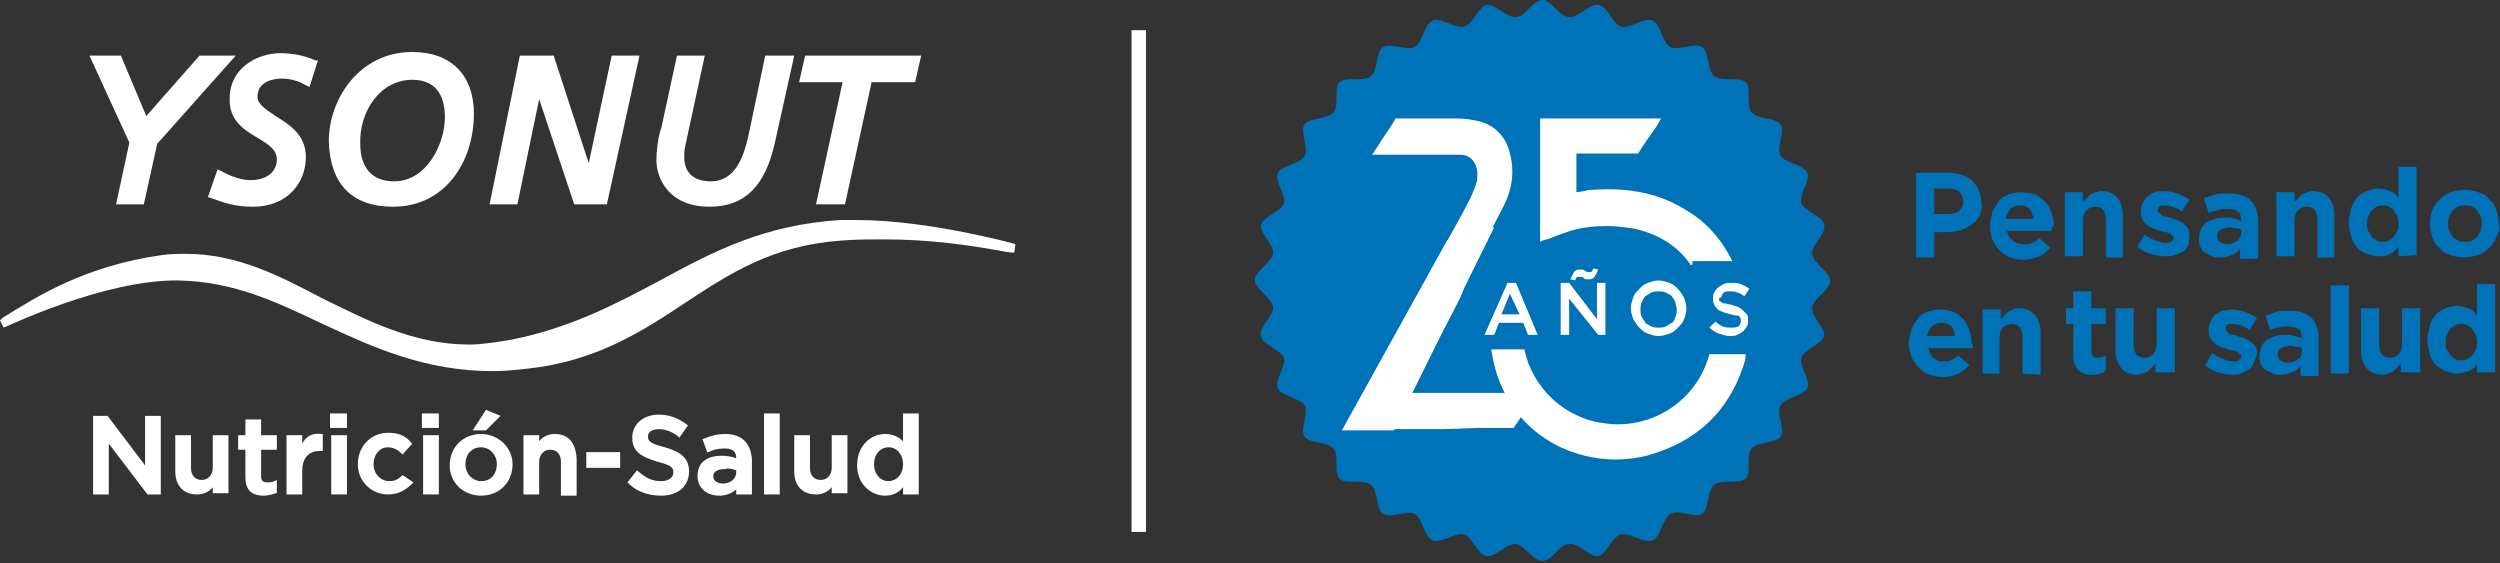 <?xml version="1.0" encoding="utf-8"?>
<!-- Generator: Adobe Illustrator 24.1.1, SVG Export Plug-In . SVG Version: 6.00 Build 0)  -->
<svg version="1.1" id="Capa_1" xmlns="http://www.w3.org/2000/svg" xmlns:xlink="http://www.w3.org/1999/xlink" x="0px" y="0px"
	 viewBox="0 0 206.8 46.6" style="enable-background:new 0 0 206.8 46.6;" xml:space="preserve">
<rect x="0" y="0" width="206.8" height="46.6" fill="#333333" stroke="none"/>
<style type="text/css">
	.st0{fill:#0072B7;}
	.st1{fill:#FFFFFF;}
	.st2{fill-rule:evenodd;clip-rule:evenodd;fill:#FFFFFF;}
</style>
<g>
	<path class="st0" d="M127.6,0c-0.8,0-1.4,1.4-2.2,1.4c-0.8,0.1-1.7-1.1-2.4-1c-0.7,0.1-1.1,1.6-1.9,1.8c-0.7,0.2-1.9-0.8-2.6-0.5
		s-0.8,1.8-1.5,2.2c-0.7,0.3-2-0.4-2.6,0s-0.4,1.9-1,2.4s-2,0-2.6,0.5c-0.5,0.5,0,2-0.5,2.5c-0.5,0.6-2,0.4-2.4,1s0.4,1.9,0,2.6
		s-1.9,0.8-2.2,1.4c-0.3,0.7,0.7,1.8,0.5,2.5s-1.7,1.1-1.9,1.8c-0.1,0.7,1.1,1.6,1,2.4c-0.1,0.7-1.5,1.4-1.5,2.2
		c0,0.7,1.4,1.4,1.5,2.2c0.1,0.7-1.2,1.7-1,2.4c0.1,0.7,1.6,1.1,1.9,1.8c0.2,0.7-0.8,1.9-0.5,2.5c0.3,0.7,1.8,0.8,2.2,1.4
		c0.4,0.7-0.4,2,0,2.6s1.9,0.4,2.4,1s0,2,0.5,2.5s2,0,2.6,0.5s0.4,2,1,2.4s2-0.3,2.6,0c0.7,0.4,0.8,1.9,1.5,2.2s1.9-0.7,2.6-0.5
		s1.1,1.7,1.9,1.8c0.7,0.1,1.7-1.1,2.4-1c0.7,0.1,1.4,1.4,2.2,1.4s1.4-1.4,2.2-1.4c0.8-0.1,1.7,1.1,2.4,1s1.1-1.6,1.9-1.8
		c0.7-0.2,1.9,0.8,2.6,0.5c0.7-0.3,0.8-1.8,1.5-2.2s2,0.4,2.6,0s0.4-1.9,1-2.4s2,0,2.6-0.5c0.5-0.5,0-2,0.5-2.5c0.5-0.6,2-0.4,2.4-1
		s-0.4-1.9,0-2.6c0.4-0.6,1.9-0.8,2.2-1.4c0.3-0.7-0.7-1.8-0.5-2.5s1.7-1.1,1.9-1.8c0.1-0.7-1.1-1.6-1-2.4c0.1-0.7,1.5-1.4,1.5-2.2
		c0-0.7-1.4-1.4-1.5-2.2c-0.1-0.7,1.2-1.7,1-2.4c-0.1-0.7-1.6-1.1-1.9-1.8c-0.2-0.7,0.8-1.9,0.5-2.5c-0.3-0.7-1.8-0.8-2.2-1.4
		c-0.4-0.7,0.4-2,0-2.6s-1.9-0.4-2.4-1s0-2-0.5-2.5s-2,0-2.6-0.5s-0.4-2-1-2.4s-2,0.3-2.6,0c-0.7-0.3-0.8-1.9-1.5-2.2
		s-1.9,0.7-2.6,0.5c-0.7-0.2-1.1-1.7-1.9-1.8c-0.7-0.1-1.7,1.1-2.4,1C129,1.4,128.3,0,127.6,0"/>
	<path class="st1" d="M21.3,11.4c1,0.6,1.6,1,1.6,1.8c0,0.9-0.7,1.7-2.2,1.7c-0.7,0-1.6-0.3-2.3-0.7L18,14l-0.8,2.3l0.3,0.1
		c1.1,0.4,2,0.7,3.4,0.7c3,0,4.4-2.1,4.4-4.1c0-1.9-1.4-2.7-2.5-3.4c-0.9-0.6-1.5-1-1.5-1.6c0-1.3,1.4-1.5,2-1.5
		c0.7,0,1.4,0.2,1.9,0.5l0.4,0.2L26.3,5h-0.2c-0.9-0.4-1.9-0.6-2.9-0.6c-2,0-4.2,1.3-4.2,3.7C18.9,10,20.3,10.8,21.3,11.4"/>
	<path class="st1" d="M32.5,17.1c4.4,0,6.7-3.8,6.7-7.7c0-3.2-1.9-5.1-5.1-5.1c-4.3,0-6.9,3.8-6.9,7.4
		C27.3,15.2,29.1,17.1,32.5,17.1 M34.1,6.6c1.8,0,2.7,1.1,2.7,3.1c0,2.2-1.5,5.3-4.2,5.3c-1.8,0-2.8-1.1-2.8-3.1
		C29.7,9.3,31.4,6.6,34.1,6.6"/>
	<polygon class="st1" points="44.6,8.2 47.5,16.9 50.2,16.9 52.9,4.6 50.6,4.6 48.7,13.5 45.8,4.6 43,4.6 40.5,16.9 42.8,16.9 	"/>
	<path class="st1" d="M58.7,17.1c2.9,0,4.6-1.7,5.4-5.3l1.6-7.2h-2.4L62,10.8c-0.4,2-1.1,4.2-3.2,4.2c-1.4,0-2.2-0.7-2.2-2
		c0-0.2,0-0.6,0.1-1l1.6-7.4H56l-1.3,6l-0.1,0.3c-0.2,0.7-0.3,1.6-0.3,2.4C54.3,14.6,55.2,17.1,58.7,17.1"/>
	<polygon class="st1" points="9.6,16.9 11.9,16.9 13,11.9 19.5,4.6 16.5,4.6 12.1,9.6 10,4.6 7.4,4.6 10.7,11.8 	"/>
	<polygon class="st1" points="67.5,16.9 69.9,16.9 72.1,6.8 75.7,6.8 76.2,4.6 66.6,4.6 66.1,6.8 69.7,6.8 	"/>
	<path class="st1" d="M70.9,18.2c-0.5,0-0.9,0-1.4,0c-6.3,0.4-10.5,2.6-14.9,5c-3.6,1.9-7.3,3.9-12.3,4.9c-1.2,0.2-2.4,0.4-3.5,0.4
		c-4.6,0-8.4-2-12.1-3.8c-3.6-1.9-7.1-3.7-11.3-3.7c-0.7,0-1.3,0-2,0.1C7,22,3.1,24.5,0.2,26.3L0,26.5l0.3,0.6c0.1,0,8.3-4,14.5-3.9
		c4.6,0.1,8.1,1.8,11.9,3.6c4.1,1.9,8.4,3.9,14.1,3.9c0.9,0,1.9-0.1,2.8-0.2c5.6-0.6,9.4-3,13-5.4c3.8-2.5,7.3-4.8,13-5.2
		c1.2-0.1,2.4-0.1,3.5-0.1c3.9,0,7.1,0.5,9.4,0.9c0.5,0.1,1,0.2,1.4,0.2l0.1-0.7C84.1,20.2,76.8,18.2,70.9,18.2"/>
	<polygon class="st1" points="12,38.5 8.9,34.4 7.7,34.4 7.7,40.9 9,40.9 9,36.7 12.2,40.9 13.3,40.9 13.3,34.4 12,34.4 	"/>
	<path class="st1" d="M17.6,38.7c0,0.6-0.4,1-0.9,1c-0.6,0-0.9-0.4-0.9-1V36h-1.3v3c0,1.2,0.7,1.9,1.8,1.9c0.5,0,1-0.2,1.3-0.6v0.5
		h1.3V36h-1.3V38.7z"/>
	<path class="st1" d="M21.6,34.7h-1.3V36h-0.6v1.2h0.6v2.3c0,1,0.5,1.5,1.5,1.5c0.4,0,0.7-0.1,1-0.2h0.1v-1.1l-0.2,0.1
		c-0.2,0.1-0.4,0.1-0.6,0.1c-0.3,0-0.5-0.1-0.5-0.5v-2.2h1.3V36h-1.3V34.7z"/>
	<path class="st1" d="M25,36.7V36h-1.3v4.9H25V39c0-1.1,0.5-1.7,1.5-1.7h0.2v-1.4h-0.1C25.8,35.8,25.3,36.1,25,36.7"/>
	<rect x="27.4" y="36" class="st1" width="1.3" height="4.9"/>
	<rect x="27.3" y="34.2" class="st1" width="1.4" height="1.2"/>
	<path class="st1" d="M33.3,39.3c-0.4,0.4-0.7,0.5-1.1,0.5c-0.7,0-1.3-0.6-1.3-1.4c0-0.8,0.5-1.4,1.2-1.4c0.5,0,0.9,0.3,1.1,0.5
		l0.1,0.1l0.8-0.9L34,36.6c-0.5-0.6-1.1-0.8-1.9-0.8c-1.4,0-2.5,1.1-2.5,2.6c0,1.4,1.1,2.5,2.5,2.5c1,0,1.6-0.5,2-0.9l0.1-0.1
		L33.3,39.3L33.3,39.3z"/>
	<rect x="35" y="36" class="st1" width="1.3" height="4.9"/>
	<rect x="34.9" y="34.2" class="st1" width="1.4" height="1.2"/>
	<polygon class="st1" points="41.4,34.4 40.2,33.9 39.1,35.6 40.2,35.6 	"/>
	<path class="st1" d="M39.8,35.9c-1.5,0-2.6,1.1-2.6,2.6c0,1.4,1.1,2.5,2.6,2.5s2.6-1.1,2.6-2.6C42.4,37,41.2,35.9,39.8,35.9
		 M39.8,37c0.7,0,1.3,0.6,1.3,1.4c0,0.7-0.4,1.4-1.3,1.4c-0.7,0-1.3-0.6-1.3-1.4S39,37,39.8,37"/>
	<path class="st1" d="M45.9,35.9c-0.5,0-1,0.2-1.3,0.6V36h-1.3v4.9h1.3v-2.7c0-0.6,0.4-1,0.9-1c0.6,0,0.9,0.4,0.9,1V41h1.3v-3.1
		C47.6,36.6,47,35.9,45.9,35.9"/>
	<rect x="48.5" y="37.4" class="st1" width="2.8" height="1.3"/>
	<path class="st1" d="M55,37c-1.2-0.3-1.4-0.5-1.4-0.9s0.4-0.6,0.9-0.6s1.1,0.2,1.6,0.6l0.1,0.1l0.7-1l-0.1-0.1
		c-0.7-0.5-1.4-0.8-2.3-0.8c-1.3,0-2.2,0.8-2.2,1.9c0,1.2,0.8,1.6,2.1,2c1.2,0.3,1.3,0.5,1.3,0.9s-0.4,0.7-1,0.7
		c-0.7,0-1.2-0.2-1.9-0.8l-0.1-0.1l-0.8,1L52,40c0.7,0.7,1.7,1,2.7,1c1.4,0,2.3-0.8,2.3-2C57,37.7,56,37.3,55,37"/>
	<path class="st1" d="M60,35.9c-0.8,0-1.3,0.2-1.8,0.4h-0.1l0.4,1.1h0.1c0.4-0.2,0.8-0.3,1.3-0.3s1,0.1,1,0.8
		c-0.3-0.1-0.7-0.2-1.2-0.2c-1.3,0-2,0.6-2,1.7c0,0.9,0.7,1.6,1.8,1.6c0.6,0,1-0.2,1.4-0.5v0.4h1.3V38C62.1,36.6,61.3,35.9,60,35.9
		 M60.9,38.9v0.2c0,0.5-0.5,0.9-1.1,0.9c-0.4,0-0.8-0.2-0.8-0.6c0-0.4,0.4-0.6,1-0.6C60.2,38.7,60.6,38.8,60.9,38.9"/>
	<rect x="63.2" y="34.2" class="st1" width="1.3" height="6.7"/>
	<path class="st1" d="M68.8,38.7c0,0.6-0.4,1-0.9,1c-0.6,0-0.9-0.4-0.9-1V36h-1.3v3c0,1.2,0.7,1.9,1.8,1.9c0.5,0,1-0.2,1.3-0.6v0.5
		h1.3V36h-1.3V38.7z"/>
	<path class="st1" d="M74.7,34.2v2.3c-0.4-0.4-0.9-0.6-1.5-0.6c-1.1,0-2.3,0.9-2.3,2.6c0,1.6,1.2,2.5,2.3,2.5c0.6,0,1.1-0.2,1.5-0.7
		v0.6H76v-6.7C76,34.2,74.7,34.2,74.7,34.2z M74.7,38.4c0,0.9-0.6,1.4-1.2,1.4c-0.7,0-1.2-0.6-1.2-1.4c0-0.8,0.5-1.4,1.2-1.4
		S74.7,37.6,74.7,38.4"/>
	<rect x="93.6" y="2.5" class="st1" width="1.2" height="41.5"/>
</g>
<g>
	<path class="st0" d="M163.8,17.7c-0.1,0.3-0.3,0.6-0.6,0.8c-0.3,0.2-0.6,0.4-0.9,0.5c-0.3,0.1-0.7,0.2-1.1,0.2H160v2.1h-1.5v-7h2.8
		c0.4,0,0.8,0.1,1.1,0.2s0.6,0.3,0.8,0.5s0.4,0.5,0.5,0.8c0.1,0.3,0.2,0.6,0.2,1l0,0C164,17.1,163.9,17.4,163.8,17.7z M162.4,16.7
		c0-0.3-0.1-0.6-0.3-0.8s-0.5-0.3-0.9-0.3H160v2.1h1.2c0.4,0,0.7-0.1,0.9-0.3C162.3,17.2,162.4,17,162.4,16.7L162.4,16.7z"/>
</g>
<g>
	<path class="st0" d="M169.7,18.9c0,0.1,0,0.1,0,0.2H166c0.1,0.3,0.2,0.6,0.5,0.8c0.2,0.2,0.5,0.3,0.9,0.3c0.3,0,0.5,0,0.7-0.1
		s0.4-0.2,0.6-0.4l0.9,0.8c-0.3,0.3-0.6,0.6-0.9,0.7s-0.8,0.3-1.3,0.3c-0.4,0-0.8-0.1-1.1-0.2s-0.6-0.3-0.9-0.6s-0.4-0.5-0.6-0.9
		c-0.1-0.3-0.2-0.7-0.2-1.1l0,0c0-0.4,0.1-0.7,0.2-1.1c0.1-0.3,0.3-0.6,0.5-0.9s0.5-0.5,0.8-0.6s0.7-0.2,1.1-0.2
		c0.4,0,0.8,0.1,1.2,0.2c0.3,0.2,0.6,0.4,0.8,0.6s0.4,0.6,0.5,0.9s0.2,0.7,0.2,1.1l0,0C169.7,18.8,169.7,18.8,169.7,18.9z
		 M167.9,17.3c-0.2-0.2-0.4-0.3-0.8-0.3c-0.3,0-0.6,0.1-0.8,0.3c-0.2,0.2-0.3,0.5-0.4,0.8h2.3C168.2,17.8,168,17.5,167.9,17.3z"/>
</g>
<g>
	<path class="st0" d="M174.2,21.2v-3c0-0.4-0.1-0.6-0.2-0.8s-0.4-0.3-0.7-0.3s-0.5,0.1-0.7,0.3c-0.2,0.2-0.3,0.5-0.3,0.8v3h-1.5
		v-5.3h1.5v0.8c0.1-0.1,0.2-0.2,0.3-0.3c0.1-0.1,0.2-0.2,0.3-0.3c0.1-0.1,0.3-0.1,0.4-0.2c0.2,0,0.3-0.1,0.5-0.1
		c0.6,0,1,0.2,1.3,0.5s0.5,0.8,0.5,1.5v3.5h-1.4V21.2z"/>
</g>
<g>
	<path class="st0" d="M181,20.3c-0.1,0.2-0.2,0.4-0.4,0.5s-0.4,0.2-0.7,0.3s-0.5,0.1-0.8,0.1c-0.4,0-0.8-0.1-1.2-0.2
		s-0.8-0.3-1.1-0.6l0.6-1c0.3,0.2,0.6,0.4,0.9,0.5c0.3,0.1,0.6,0.2,0.8,0.2s0.4,0,0.5-0.1s0.2-0.2,0.2-0.3l0,0c0-0.1,0-0.1-0.1-0.2
		s-0.1-0.1-0.2-0.2c-0.1,0-0.2-0.1-0.4-0.1c-0.1,0-0.3-0.1-0.4-0.1c-0.2-0.1-0.4-0.1-0.6-0.2c-0.2-0.1-0.4-0.2-0.5-0.3
		c-0.2-0.1-0.3-0.3-0.4-0.5c-0.1-0.2-0.1-0.4-0.1-0.7l0,0c0-0.3,0.1-0.5,0.2-0.7c0.1-0.2,0.2-0.4,0.4-0.5s0.4-0.3,0.6-0.3
		c0.2-0.1,0.5-0.1,0.8-0.1s0.7,0.1,1,0.2c0.3,0.1,0.7,0.3,1,0.5l-0.6,1c-0.3-0.2-0.5-0.3-0.8-0.4S179.2,17,179,17s-0.3,0-0.4,0.1
		c-0.1,0.1-0.1,0.2-0.1,0.3l0,0c0,0.1,0,0.1,0.1,0.2s0.1,0.1,0.2,0.2s0.2,0.1,0.3,0.1s0.3,0.1,0.4,0.1c0.2,0.1,0.4,0.1,0.6,0.2
		c0.2,0.1,0.4,0.2,0.5,0.3c0.2,0.1,0.3,0.3,0.4,0.4c0.1,0.2,0.1,0.4,0.1,0.6l0,0C181.1,19.9,181.1,20.1,181,20.3z"/>
</g>
<g>
	<path class="st0" d="M185.3,21.2v-0.6c-0.2,0.2-0.4,0.4-0.7,0.5s-0.6,0.2-0.9,0.2c-0.3,0-0.5,0-0.7-0.1s-0.4-0.2-0.6-0.3
		c-0.2-0.1-0.3-0.3-0.4-0.5c-0.1-0.2-0.1-0.4-0.1-0.7l0,0c0-0.3,0.1-0.5,0.2-0.8c0.1-0.2,0.3-0.4,0.4-0.5c0.2-0.1,0.4-0.2,0.7-0.3
		s0.6-0.1,0.9-0.1c0.3,0,0.5,0,0.7,0.1c0.2,0,0.4,0.1,0.6,0.2v-0.1c0-0.3-0.1-0.6-0.3-0.7c-0.2-0.2-0.5-0.2-0.9-0.2
		c-0.3,0-0.5,0-0.8,0.1s-0.5,0.1-0.7,0.2l-0.4-1.2c0.3-0.1,0.6-0.2,0.9-0.3s0.7-0.1,1.2-0.1c0.8,0,1.4,0.2,1.8,0.6
		c0.4,0.4,0.6,1,0.6,1.7v3.1h-1.5V21.2z M185.4,19c-0.1-0.1-0.3-0.1-0.4-0.1c-0.2,0-0.3-0.1-0.5-0.1c-0.3,0-0.6,0.1-0.8,0.2
		s-0.3,0.3-0.3,0.5l0,0c0,0.2,0.1,0.4,0.2,0.5c0.2,0.1,0.4,0.2,0.6,0.2c0.4,0,0.6-0.1,0.9-0.3c0.2-0.2,0.3-0.4,0.3-0.7V19z"/>
</g>
<g>
	<path class="st0" d="M191.7,21.2v-3c0-0.4-0.1-0.6-0.2-0.8s-0.4-0.3-0.7-0.3s-0.5,0.1-0.7,0.3c-0.2,0.2-0.3,0.5-0.3,0.8v3h-1.5
		v-5.3h1.5v0.8c0.1-0.1,0.2-0.2,0.3-0.3c0.1-0.1,0.2-0.2,0.3-0.3c0.1-0.1,0.3-0.1,0.4-0.2c0.2,0,0.3-0.1,0.5-0.1
		c0.6,0,1,0.2,1.3,0.5s0.5,0.8,0.5,1.5v3.5h-1.4V21.2z"/>
	<path class="st0" d="M198.4,21.2v-0.8c-0.2,0.3-0.4,0.5-0.7,0.6c-0.3,0.2-0.6,0.2-1,0.2c-0.3,0-0.6-0.1-0.9-0.2
		c-0.3-0.1-0.6-0.3-0.8-0.5s-0.4-0.5-0.5-0.9c-0.1-0.3-0.2-0.7-0.2-1.2l0,0c0-0.4,0.1-0.8,0.2-1.2c0.1-0.3,0.3-0.6,0.5-0.9
		c0.2-0.2,0.5-0.4,0.8-0.5s0.6-0.2,0.9-0.2c0.4,0,0.7,0.1,1,0.2s0.5,0.3,0.7,0.6v-2.6h1.5v7.3L198.4,21.2L198.4,21.2z M198.4,18.5
		c0-0.2,0-0.4-0.1-0.6s-0.2-0.3-0.3-0.5s-0.3-0.2-0.4-0.3s-0.3-0.1-0.5-0.1s-0.3,0-0.5,0.1s-0.3,0.2-0.4,0.3
		c-0.1,0.1-0.2,0.3-0.3,0.5s-0.1,0.4-0.1,0.6l0,0c0,0.2,0,0.4,0.1,0.6s0.2,0.3,0.3,0.5c0.1,0.1,0.3,0.2,0.4,0.3
		c0.2,0.1,0.3,0.1,0.5,0.1s0.3,0,0.5-0.1s0.3-0.2,0.4-0.3s0.2-0.3,0.3-0.5C198.4,19,198.4,18.8,198.4,18.5L198.4,18.5z"/>
</g>
<g>
	<path class="st0" d="M206.5,19.6c-0.1,0.3-0.3,0.6-0.6,0.9s-0.6,0.5-0.9,0.6c-0.4,0.1-0.7,0.2-1.2,0.2c-0.4,0-0.8-0.1-1.1-0.2
		c-0.4-0.1-0.7-0.3-0.9-0.6c-0.3-0.2-0.5-0.5-0.6-0.9c-0.1-0.3-0.2-0.7-0.2-1.1l0,0c0-0.4,0.1-0.7,0.2-1.1c0.1-0.3,0.3-0.6,0.6-0.9
		s0.6-0.5,0.9-0.6c0.4-0.1,0.7-0.2,1.2-0.2c0.4,0,0.8,0.1,1.1,0.2c0.4,0.1,0.7,0.3,0.9,0.6c0.3,0.2,0.5,0.5,0.6,0.9
		c0.1,0.3,0.2,0.7,0.2,1.1l0,0C206.8,18.9,206.7,19.3,206.5,19.6z M205.3,18.5c0-0.2,0-0.4-0.1-0.6s-0.2-0.3-0.3-0.5
		s-0.3-0.2-0.4-0.3s-0.4-0.1-0.6-0.1c-0.2,0-0.4,0-0.6,0.1c-0.2,0.1-0.3,0.2-0.4,0.3c-0.1,0.1-0.2,0.3-0.3,0.5s-0.1,0.4-0.1,0.6l0,0
		c0,0.2,0,0.4,0.1,0.6s0.2,0.3,0.3,0.5c0.1,0.1,0.3,0.2,0.4,0.3c0.2,0.1,0.4,0.1,0.6,0.1c0.2,0,0.4,0,0.6-0.1
		c0.2-0.1,0.3-0.2,0.4-0.3c0.1-0.1,0.2-0.3,0.3-0.5C205.2,18.9,205.3,18.8,205.3,18.5L205.3,18.5z"/>
</g>
<g>
	<path class="st0" d="M163.2,28.6c0,0.1,0,0.1,0,0.2h-3.7c0.1,0.3,0.2,0.6,0.4,0.8c0.2,0.2,0.5,0.3,0.8,0.3s0.5,0,0.7-0.1
		s0.4-0.2,0.6-0.4l0.9,0.8c-0.3,0.3-0.6,0.6-0.9,0.7c-0.4,0.2-0.8,0.3-1.3,0.3c-0.4,0-0.8-0.1-1.1-0.2s-0.6-0.3-0.9-0.6
		c-0.2-0.2-0.4-0.5-0.6-0.9c-0.1-0.3-0.2-0.7-0.2-1.1l0,0c0-0.4,0.1-0.7,0.2-1.1c0.1-0.3,0.3-0.6,0.5-0.9s0.5-0.5,0.8-0.6
		s0.7-0.2,1.1-0.2c0.4,0,0.8,0.1,1.1,0.2s0.6,0.4,0.8,0.6s0.4,0.6,0.5,0.9s0.2,0.7,0.2,1.1l0,0C163.2,28.5,163.2,28.6,163.2,28.6z
		 M161.4,27c-0.2-0.2-0.4-0.3-0.8-0.3c-0.3,0-0.6,0.1-0.8,0.3c-0.2,0.2-0.3,0.5-0.4,0.8h2.3C161.7,27.5,161.6,27.2,161.4,27z"/>
	<path class="st0" d="M167.3,30.9v-3c0-0.4-0.1-0.6-0.2-0.8c-0.2-0.2-0.4-0.3-0.7-0.3s-0.5,0.1-0.7,0.3c-0.2,0.2-0.3,0.5-0.3,0.8v3
		H164v-5.3h1.5v0.8c0.1-0.1,0.2-0.2,0.3-0.3c0.1-0.1,0.2-0.2,0.3-0.3c0.1-0.1,0.3-0.1,0.4-0.2s0.3-0.1,0.5-0.1c0.6,0,1,0.2,1.3,0.5
		c0.3,0.4,0.5,0.8,0.5,1.5V31L167.3,30.9L167.3,30.9z"/>
</g>
<g>
	<path class="st0" d="M173.7,30.9c-0.2,0.1-0.4,0.1-0.7,0.1c-0.2,0-0.4,0-0.6-0.1s-0.3-0.1-0.5-0.3c-0.1-0.1-0.2-0.3-0.3-0.5
		s-0.1-0.5-0.1-0.8v-2.5h-0.6v-1.3h0.6v-1.4h1.5v1.4h1.2v1.3H173v2.3c0,0.3,0.2,0.5,0.5,0.5s0.5-0.1,0.7-0.2v1.2
		C174.1,30.8,173.9,30.9,173.7,30.9z"/>
	<path class="st0" d="M178.3,30.9v-0.8c-0.1,0.1-0.2,0.2-0.3,0.3s-0.2,0.2-0.3,0.3c-0.1,0.1-0.3,0.1-0.4,0.2c-0.2,0-0.3,0.1-0.5,0.1
		c-0.6,0-1-0.2-1.3-0.5c-0.3-0.4-0.5-0.8-0.5-1.5v-3.5h1.5v3c0,0.4,0.1,0.6,0.2,0.8c0.2,0.2,0.4,0.3,0.7,0.3s0.5-0.1,0.7-0.3
		c0.2-0.2,0.3-0.5,0.3-0.8v-3h1.5v5.3h-1.6V30.9z"/>
</g>
<g>
	<path class="st0" d="M186.4,30.1c-0.1,0.2-0.2,0.4-0.4,0.5s-0.4,0.2-0.6,0.3c-0.2,0.1-0.5,0.1-0.8,0.1c-0.4,0-0.8-0.1-1.1-0.2
		c-0.4-0.1-0.8-0.3-1.1-0.6l0.6-1c0.3,0.2,0.6,0.4,0.9,0.5c0.3,0.1,0.6,0.2,0.8,0.2s0.4,0,0.5-0.1s0.2-0.2,0.2-0.3l0,0
		c0-0.1,0-0.1-0.1-0.2s-0.1-0.1-0.2-0.2c-0.1,0-0.2-0.1-0.4-0.1s-0.3-0.1-0.4-0.1c-0.2-0.1-0.4-0.1-0.6-0.2
		c-0.2-0.1-0.4-0.2-0.5-0.3s-0.3-0.3-0.4-0.5c-0.1-0.2-0.1-0.4-0.1-0.7l0,0c0-0.3,0.1-0.5,0.2-0.7c0.1-0.2,0.2-0.4,0.4-0.5
		s0.4-0.3,0.6-0.3s0.5-0.1,0.8-0.1s0.7,0.1,1,0.2s0.7,0.3,1,0.5l-0.6,1c-0.3-0.2-0.5-0.3-0.8-0.4s-0.5-0.1-0.7-0.1s-0.3,0-0.4,0.1
		c-0.1,0.1-0.1,0.2-0.1,0.3l0,0c0,0.1,0,0.1,0.1,0.2s0.1,0.1,0.2,0.2s0.2,0.1,0.3,0.1s0.3,0.1,0.4,0.1c0.2,0.1,0.4,0.1,0.6,0.2
		s0.4,0.2,0.5,0.3c0.2,0.1,0.3,0.3,0.4,0.4s0.1,0.4,0.1,0.6l0,0C186.6,29.6,186.5,29.9,186.4,30.1z"/>
	<path class="st0" d="M190.3,30.9v-0.6c-0.2,0.2-0.4,0.4-0.7,0.5S189,31,188.7,31c-0.3,0-0.5,0-0.7-0.1s-0.4-0.2-0.6-0.3
		c-0.2-0.1-0.3-0.3-0.4-0.5c-0.1-0.2-0.1-0.4-0.1-0.7l0,0c0-0.3,0.1-0.5,0.2-0.8c0.1-0.2,0.3-0.4,0.4-0.5c0.2-0.1,0.4-0.2,0.7-0.3
		c0.3-0.1,0.5-0.1,0.9-0.1c0.3,0,0.5,0,0.7,0.1c0.2,0,0.4,0.1,0.6,0.2v-0.1c0-0.3-0.1-0.6-0.3-0.7s-0.5-0.2-0.8-0.2s-0.5,0-0.8,0.1
		c-0.2,0-0.5,0.1-0.7,0.2l-0.4-1.2c0.3-0.1,0.6-0.2,0.9-0.3c0.3-0.1,0.7-0.1,1.1-0.1c0.8,0,1.4,0.2,1.8,0.6c0.4,0.4,0.6,1,0.6,1.7
		v3.1h-1.5V30.9z M190.4,28.8c-0.1-0.1-0.3-0.1-0.4-0.1c-0.2,0-0.3-0.1-0.5-0.1c-0.3,0-0.6,0.1-0.8,0.2s-0.3,0.3-0.3,0.5l0,0
		c0,0.2,0.1,0.4,0.2,0.5c0.2,0.1,0.3,0.2,0.6,0.2c0.4,0,0.6-0.1,0.9-0.3s0.3-0.4,0.3-0.7V28.8z"/>
	<path class="st0" d="M192.8,30.9v-7.3h1.5v7.3C194.3,30.9,192.8,30.9,192.8,30.9z"/>
	<path class="st0" d="M198.6,30.9v-0.8c-0.1,0.1-0.2,0.2-0.3,0.3s-0.2,0.2-0.3,0.3c-0.1,0.1-0.3,0.1-0.4,0.2c-0.2,0-0.3,0.1-0.5,0.1
		c-0.6,0-1-0.2-1.3-0.5c-0.3-0.4-0.5-0.8-0.5-1.5v-3.5h1.5v3c0,0.4,0.1,0.6,0.2,0.8c0.2,0.2,0.4,0.3,0.7,0.3s0.5-0.1,0.7-0.3
		c0.2-0.2,0.3-0.5,0.3-0.8v-3h1.5v5.3h-1.6V30.9z"/>
	<path class="st0" d="M204.9,30.9v-0.8c-0.2,0.3-0.4,0.5-0.7,0.6s-0.6,0.2-1,0.2c-0.3,0-0.6-0.1-0.9-0.2c-0.3-0.1-0.5-0.3-0.8-0.5
		c-0.2-0.2-0.4-0.5-0.5-0.9s-0.2-0.7-0.2-1.2l0,0c0-0.4,0.1-0.8,0.2-1.2s0.3-0.6,0.5-0.9c0.2-0.2,0.5-0.4,0.8-0.5s0.6-0.2,0.9-0.2
		c0.4,0,0.7,0.1,1,0.2s0.5,0.3,0.7,0.6v-2.6h1.5v7.3h-1.5V30.9z M204.9,28.3c0-0.2,0-0.4-0.1-0.6s-0.2-0.3-0.3-0.5
		c-0.1-0.1-0.3-0.2-0.4-0.3s-0.3-0.1-0.5-0.1s-0.3,0-0.5,0.1s-0.3,0.2-0.4,0.3s-0.2,0.3-0.3,0.5s-0.1,0.4-0.1,0.6l0,0
		c0,0.2,0,0.4,0.1,0.6s0.2,0.3,0.3,0.5c0.1,0.1,0.3,0.2,0.4,0.3c0.2,0.1,0.3,0.1,0.5,0.1s0.3,0,0.5-0.1s0.3-0.2,0.4-0.3
		c0.1-0.1,0.2-0.3,0.3-0.5C204.9,28.7,204.9,28.5,204.9,28.3L204.9,28.3z"/>
</g>
<g>
	<path class="st2" d="M144.2,30.3c0.1-0.3,0.2-0.6,0.2-0.9c0,0,0,0,0-0.1h-3c-0.9,3.4-4,5.8-7.6,5.8c-0.6,0-1.2-0.1-1.8-0.2
		c-3.8-0.9-5.9-4.2-6-6.9v-0.3h1.8c0.4,0,0.8,0,1.2,0l0,0l0,0c0.5-0.7,1-1.5,1.5-2.2l0.5-0.7h-10.7l0.3-0.6c0-0.1,0.1-0.2,0.1-0.3
		c0.4-0.7,0.7-1.4,1.1-2c0.8-1.5,1.7-3.1,2.5-4.7c0.8-1.5,1-3,0.6-4.5c-0.3-1.3-1.1-2.2-2.3-2.6c-0.7-0.2-1.4-0.3-2.1-0.3
		c-0.3,0-3.4,0-3.7,0h-0.6c-0.2,0-0.5,0-0.7,0c-0.1,0-0.1,0-0.1,0.1c-0.5,0.8-1,1.5-1.5,2.3l-0.4,0.6h1.8c0.6,0,1.2,0,1.8,0
		c0.3,0,3.4,0,3.7,0c1,0,1.5,0.9,1.4,1.9c0,0.4-0.2,0.8-0.4,1.3c-0.2,0.5-0.5,1-0.7,1.4l-0.1,0.2c-1.4,2.5-2.7,4.9-4.1,7.4l-1.6,2.9
		h7.9l0.1,0.3c0,0.1,0,0.1,0,0.2c0.1,1,0.3,1.9,0.6,2.8c1,2.7,2.7,4.6,5.2,5.8c2.2,1,4.6,1.3,7.1,0.7
		C140.2,36.6,142.9,34.2,144.2,30.3"/>
	<path class="st2" d="M140,21.9v-0.3c0.6,0,1.2,0,1.8,0h1.5c-0.9-1.8-2.1-3.2-3.8-4.2c-2.2-1.4-4.7-1.9-7.7-1.7
		c-0.2,0-0.5,0-0.7,0.1l-0.7,0.1v-3.2h5h0.1c0.5-0.8,1-1.5,1.5-2.2l0.4-0.7h-10V20c0.2-0.1,0.4-0.2,0.6-0.2c0.5-0.2,1-0.4,1.6-0.6
		c1.1-0.4,2.3-0.5,3.4-0.5c0.7,0,1.4,0.1,2.1,0.2c1.9,0.4,3.5,1.3,4.6,2.8c0.1,0.1,0.1,0.1,0.1,0.1v0.1H140z"/>
	<rect x="111.8" y="23" class="st0" width="23" height="5.9"/>
	<path class="st2" d="M116.9,32c0-0.1,0.1-0.2,0.1-0.3c0.4-0.7,0.7-1.4,1.1-2c0.8-1.5,1.7-3.1,2.5-4.7c0.5-0.9,0.7-1.8,0.8-2.8h-3
		v0.1c0,0.4-0.2,0.8-0.4,1.3c-0.2,0.5-0.5,1-0.7,1.4l-0.1,0.2c-1.4,2.5-2.7,4.9-4.1,7.4l-1.6,2.9h7.9l2.8-0.1h1.8c0.4,0,0.8,0,1.2,0
		l0,0l0,0l0,0c0.5-0.7,1-1.5,1.5-2.2l0.5-0.7h-10.7L116.9,32z"/>
</g>
<g>
	<path class="st1" d="M127.2,27.7h-0.8l-0.4-1h-2l-0.4,1h-0.8l1.9-4.3h0.7L127.2,27.7z M124.9,24.3l-0.7,1.7h1.5L124.9,24.3z"/>
	<path class="st1" d="M132.1,23.4h0.7v4.3h-0.6l-2.4-3v3h-0.7v-4.3h0.7l2.3,3V23.4z M131.9,22.9c-0.1,0.1-0.2,0.2-0.4,0.2
		c-0.1,0-0.2,0-0.3,0S131,23,131,23s-0.1-0.1-0.2-0.1s-0.1,0-0.2,0c-0.1,0-0.2,0-0.2,0.1c0,0-0.1,0.1-0.1,0.2l-0.4-0.1
		c0.1-0.2,0.2-0.4,0.3-0.6c0.1-0.1,0.2-0.2,0.4-0.2c0.1,0,0.2,0,0.3,0s0.2,0.1,0.2,0.1c0.1,0,0.1,0.1,0.2,0.1c0.1,0,0.1,0,0.2,0
		c0.1,0,0.2,0,0.2-0.1c0,0,0.1-0.1,0.1-0.2l0.4,0.1C132.1,22.6,132,22.7,131.9,22.9z"/>
	<path class="st1" d="M139.3,26.4c-0.1,0.3-0.3,0.5-0.5,0.7s-0.4,0.4-0.7,0.5s-0.6,0.2-0.9,0.2c-0.3,0-0.6-0.1-0.9-0.2
		s-0.5-0.3-0.7-0.5s-0.3-0.4-0.5-0.7c-0.1-0.3-0.2-0.6-0.2-0.9s0.1-0.6,0.2-0.9c0.1-0.3,0.3-0.5,0.5-0.7s0.4-0.4,0.7-0.5
		s0.6-0.2,0.9-0.2s0.6,0.1,0.9,0.2s0.5,0.3,0.7,0.5s0.3,0.4,0.5,0.7c0.1,0.3,0.2,0.6,0.2,0.9S139.4,26.2,139.3,26.4z M138.6,25
		c-0.1-0.2-0.2-0.3-0.3-0.5c-0.1-0.1-0.3-0.2-0.5-0.3c-0.2-0.1-0.4-0.1-0.6-0.1c-0.2,0-0.4,0-0.6,0.1c-0.2,0.1-0.3,0.2-0.5,0.3
		c-0.1,0.1-0.2,0.3-0.3,0.5s-0.1,0.4-0.1,0.6s0,0.4,0.1,0.6s0.2,0.3,0.3,0.5c0.1,0.1,0.3,0.2,0.5,0.3c0.2,0.1,0.4,0.1,0.6,0.1
		s0.4,0,0.6-0.1c0.2-0.1,0.3-0.2,0.5-0.3s0.2-0.3,0.3-0.5s0.1-0.4,0.1-0.6S138.6,25.2,138.6,25z"/>
	<path class="st1" d="M142.2,24.8c0,0.1,0.1,0.1,0.2,0.2c0.1,0.1,0.2,0.1,0.3,0.1s0.3,0.1,0.5,0.1c0.2,0.1,0.4,0.1,0.6,0.2
		s0.3,0.2,0.4,0.3c0.1,0.1,0.2,0.2,0.3,0.3c0.1,0.1,0.1,0.3,0.1,0.5s0,0.4-0.1,0.5c-0.1,0.2-0.2,0.3-0.3,0.4s-0.3,0.2-0.5,0.3
		c-0.2,0.1-0.4,0.1-0.6,0.1c-0.3,0-0.6-0.1-0.9-0.2c-0.3-0.1-0.6-0.3-0.8-0.5l0.5-0.5c0.2,0.2,0.4,0.3,0.6,0.4
		c0.2,0.1,0.5,0.1,0.7,0.1s0.4,0,0.6-0.1c0.1-0.1,0.2-0.2,0.2-0.4c0-0.1,0-0.1,0-0.2s-0.1-0.1-0.1-0.2s-0.2-0.1-0.3-0.1
		s-0.3-0.1-0.5-0.1c-0.2-0.1-0.4-0.1-0.6-0.2s-0.3-0.1-0.4-0.2c-0.1-0.1-0.2-0.2-0.3-0.4s-0.1-0.3-0.1-0.5s0-0.4,0.1-0.5
		c0.1-0.2,0.2-0.3,0.3-0.4s0.3-0.2,0.5-0.3c0.2-0.1,0.4-0.1,0.6-0.1c0.3,0,0.6,0,0.8,0.1s0.5,0.2,0.7,0.4l-0.4,0.6
		c-0.2-0.1-0.4-0.3-0.6-0.3c-0.2-0.1-0.4-0.1-0.6-0.1c-0.2,0-0.4,0-0.5,0.1s-0.2,0.2-0.2,0.4C142.2,24.6,142.2,24.7,142.2,24.8z"/>
</g>
<g>
	<polygon class="st2" points="119.7,19.9 111,35.6 115.3,35.6 123.6,18.8 	"/>
</g>
</svg>
